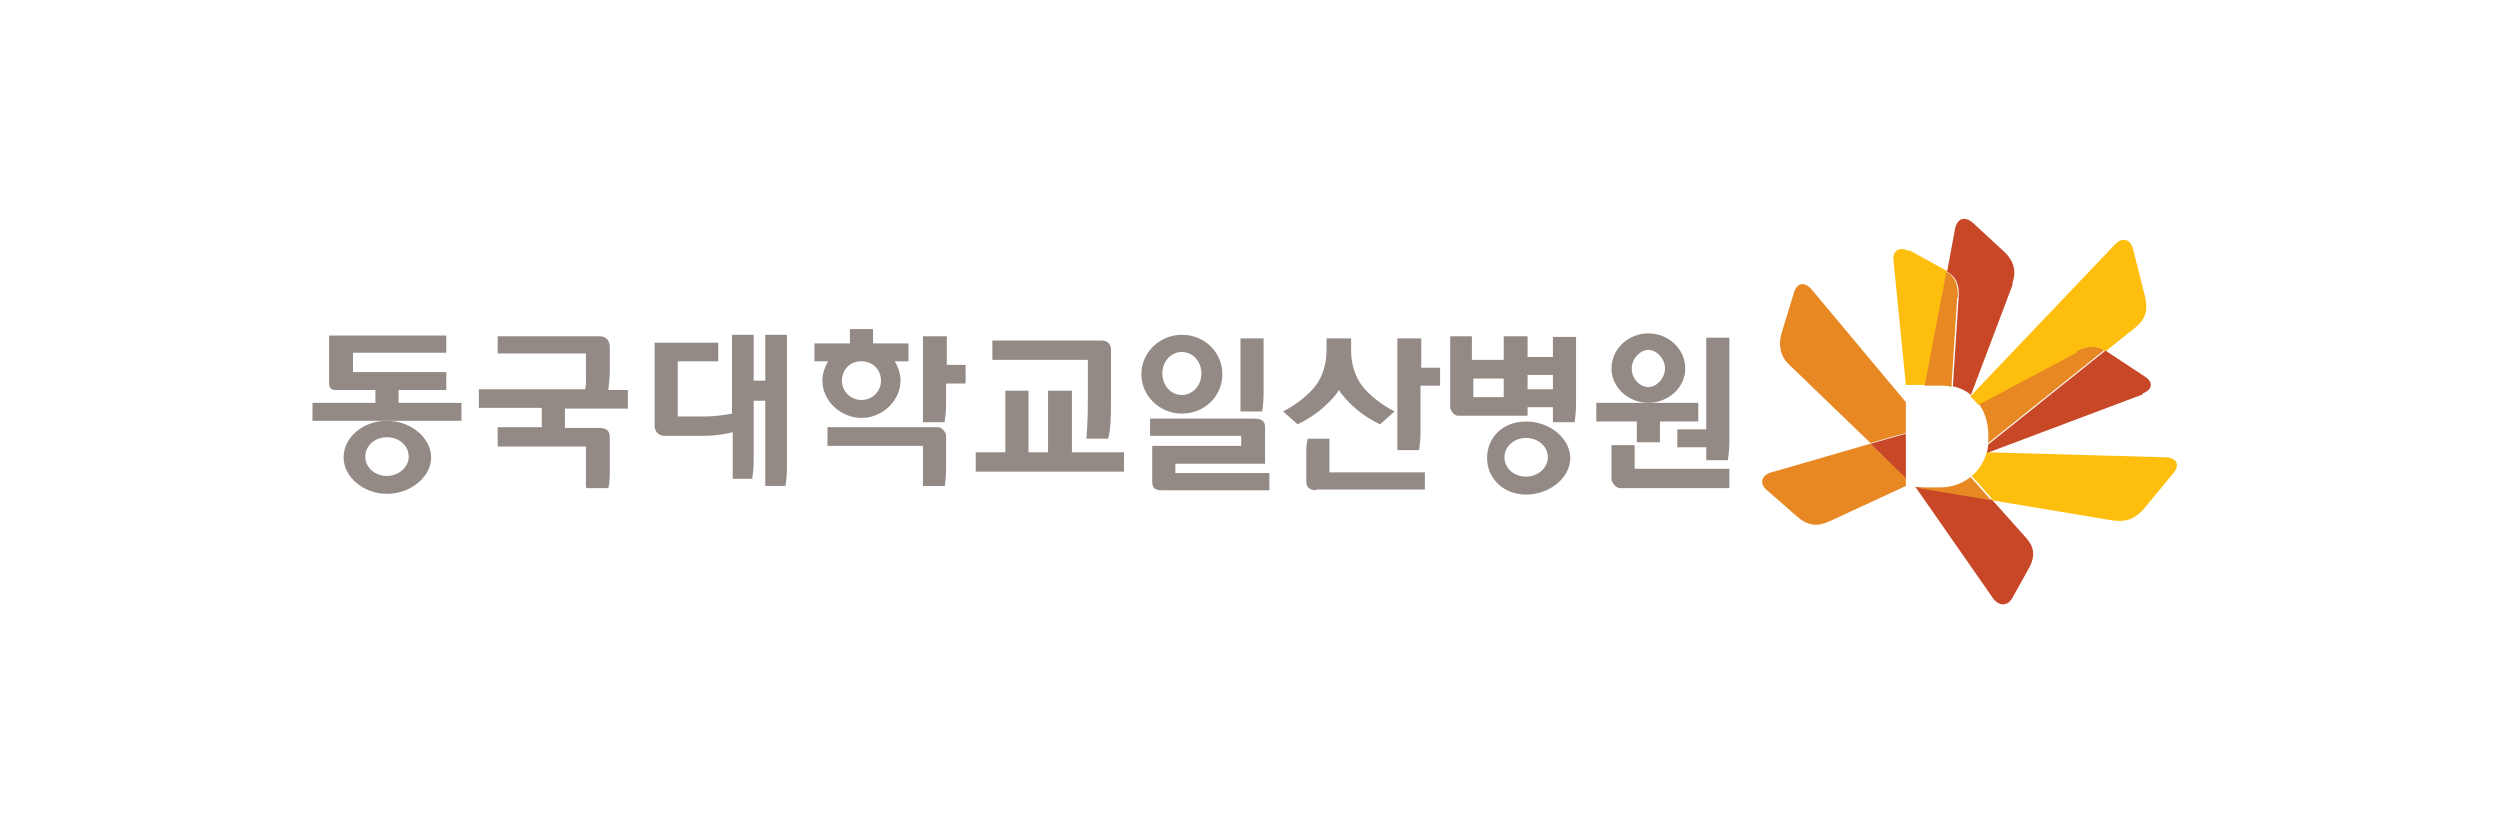 <svg width="240" height="80" viewBox="0 0 240 80" fill="none" xmlns="http://www.w3.org/2000/svg">
<g clip-path="url(#clip0_619_25589)">
<path d="M179.561 42.596L170.048 45.347C169.076 45.622 168.868 46.447 169.632 47.066L172.548 49.611C173.589 50.505 174.492 50.573 175.672 50.023L182.963 46.653V45.828L179.561 42.596Z" fill="#E78823"/>
<path d="M182.963 38.607L173.937 27.809C173.243 26.984 172.479 27.122 172.201 28.153L171.021 32.005C170.743 32.968 170.812 34.137 171.784 35.031L179.561 42.527L182.963 41.564V38.538V38.607Z" fill="#E78823"/>
<path d="M182.963 41.633L179.561 42.596L182.963 45.897V41.633Z" fill="#C84727"/>
<path d="M183.865 46.721L191.295 57.381C191.85 58.206 192.753 58.275 193.239 57.312L194.766 54.561C195.461 53.323 195.252 52.429 194.419 51.535L191.225 47.959L183.865 46.721Z" fill="#C84727"/>
<path d="M191.225 48.028L202.751 49.953C204.071 50.16 204.973 49.816 205.806 48.853L208.653 45.414C209.278 44.658 209 43.97 207.959 43.901L190.739 43.42C190.462 44.314 189.976 45.139 189.281 45.689L191.295 47.959L191.225 48.028Z" fill="#FEBE0E"/>
<path d="M205.667 37.781C206.639 37.437 206.777 36.68 205.875 36.13L202.125 33.654L190.877 42.664C190.877 42.664 190.808 43.214 190.738 43.489L205.736 37.849L205.667 37.781Z" fill="#C84727"/>
<path d="M202.127 33.654C201.363 33.173 200.391 33.173 199.349 33.654L189.906 38.675C190.531 39.5 190.878 40.6 190.878 41.769C190.878 42.044 190.878 42.319 190.878 42.526L202.127 33.517V33.654Z" fill="#E78823"/>
<path d="M199.349 33.724C200.391 33.174 201.363 33.174 202.127 33.724L204.904 31.523C205.946 30.698 206.223 29.873 205.946 28.566L204.765 23.889C204.487 22.927 203.724 22.72 203.029 23.477L189.143 38.057C189.143 38.057 189.698 38.538 189.906 38.882L199.349 33.861V33.724Z" fill="#FEBE0E"/>
<path d="M193.169 27.258C193.586 26.089 193.377 25.126 192.475 24.232L189.42 21.413C188.656 20.725 187.892 20.931 187.684 21.963L186.92 26.089C187.823 26.57 188.1 27.396 188.031 28.496L187.475 37.093C188.17 37.23 188.725 37.505 189.211 37.918L193.238 27.258H193.169Z" fill="#C84727"/>
<path d="M183.24 24.095C182.337 23.614 181.643 24.095 181.781 25.058L182.962 36.956H184.836L186.919 26.021L183.309 24.026L183.24 24.095Z" fill="#FEBE0E"/>
<path d="M187.962 28.497C187.962 27.396 187.753 26.571 186.851 26.09L184.768 37.025H186.295C186.642 37.025 187.059 37.025 187.337 37.162L187.892 28.566L187.962 28.497Z" fill="#E78823"/>
<path d="M189.211 45.758C188.447 46.377 187.475 46.789 186.295 46.789H183.795L191.155 48.027L189.141 45.758H189.211Z" fill="#E78823"/>
<path d="M130.748 37.023C130.123 36.198 129.706 34.96 129.706 33.722V32.484H127.346V33.722C127.346 34.96 126.929 36.198 126.304 37.023C125.61 37.917 124.499 38.812 123.18 39.499L124.568 40.737C125.332 40.393 126.304 39.774 127.068 39.087C127.762 38.468 128.387 37.78 128.526 37.436C128.665 37.711 129.29 38.468 129.984 39.087C130.748 39.774 131.72 40.393 132.484 40.737L133.872 39.499C132.553 38.812 131.442 37.917 130.748 37.023Z" fill="#948A85"/>
<path d="M126.374 47.065C125.68 47.065 125.402 46.721 125.402 46.24V43.901C125.402 43.214 125.402 42.595 125.541 42.113H127.624V45.346H136.789C136.789 45.346 136.789 46.927 136.789 46.996H126.305L126.374 47.065Z" fill="#948A85"/>
<path d="M138.247 37.023V35.304H136.442V32.484H134.15V43.213H136.233C136.303 42.732 136.372 42.113 136.372 41.425V37.023H138.178H138.247Z" fill="#948A85"/>
<path d="M121.375 32.485H119.084V39.5H121.167C121.236 39.018 121.306 38.399 121.306 37.712V32.416L121.375 32.485Z" fill="#948A85"/>
<path d="M113.459 32.141C115.611 32.141 117.347 33.791 117.347 35.923C117.347 38.055 115.611 39.706 113.459 39.706C111.306 39.706 109.57 37.986 109.57 35.923C109.57 33.86 111.306 32.141 113.459 32.141ZM113.459 33.791C112.417 33.791 111.584 34.685 111.584 35.854C111.584 37.023 112.417 37.918 113.459 37.918C114.5 37.918 115.333 37.023 115.333 35.854C115.333 34.685 114.5 33.791 113.459 33.791Z" fill="#948A85"/>
<path d="M121.444 41.013C121.444 40.531 121.236 40.188 120.472 40.188H110.404V41.838H119.153V42.801H110.613V46.239C110.613 46.721 110.751 47.065 111.515 47.065H121.861V45.414H112.834V44.52H121.444V41.013Z" fill="#948A85"/>
<path d="M37.152 40.395C34.861 40.395 32.986 41.976 32.986 43.902C32.986 45.828 34.931 47.409 37.152 47.409C39.374 47.409 41.388 45.828 41.388 43.902C41.388 42.045 39.444 40.395 37.152 40.395ZM37.152 45.69C35.972 45.69 35.069 44.865 35.069 43.833C35.069 42.802 35.972 41.976 37.152 41.976C38.333 41.976 39.235 42.802 39.235 43.833C39.235 44.865 38.263 45.69 37.152 45.69Z" fill="#948A85"/>
<path d="M44.303 40.395V38.676H38.263V37.438H42.845V35.718H33.888V33.861H42.845V32.211H31.597V36.819C31.597 37.163 31.736 37.438 32.222 37.438H36.041V38.676H30V40.395H44.303Z" fill="#948A85"/>
<path d="M72.215 45.964C72.285 45.483 72.354 44.932 72.354 44.245V38.468H73.465V46.652H75.409C75.479 46.17 75.548 45.551 75.548 44.864V32.141H73.465V36.542H72.354V32.141H70.271V39.706C68.813 39.981 67.91 39.981 67.702 39.981H65.064V34.685H68.952V32.897H62.842V40.875C62.842 41.563 63.397 41.838 63.744 41.838H67.772C67.772 41.838 68.952 41.838 70.341 41.494V45.964H72.285H72.215Z" fill="#948A85"/>
<path d="M92.698 36.75V35.03H90.893V32.279H88.602V40.532H90.685C90.754 40.051 90.823 39.432 90.823 38.813V36.818H92.629L92.698 36.75Z" fill="#948A85"/>
<path d="M87.214 34.687V32.967H83.812V31.592H81.59V32.967H78.188V34.687H79.507C79.16 35.237 78.951 35.925 78.951 36.544C78.951 38.469 80.687 40.12 82.701 40.12C84.714 40.12 86.45 38.469 86.45 36.544C86.45 35.925 86.242 35.237 85.895 34.687H87.214ZM82.701 34.687C83.812 34.687 84.575 35.512 84.575 36.544C84.575 37.575 83.742 38.4 82.701 38.4C81.659 38.4 80.826 37.575 80.826 36.544C80.826 35.512 81.59 34.687 82.631 34.687H82.701Z" fill="#948A85"/>
<path d="M95.268 34.548H104.433V38.537C104.433 39.913 104.363 41.426 104.294 42.113H106.377C106.585 41.426 106.655 40.394 106.655 38.537V33.586C106.655 32.898 106.169 32.691 105.752 32.691H95.268V34.548Z" fill="#948A85"/>
<path d="M102.835 37.506H100.613V43.42H98.739V37.506H96.517V43.42H93.67V45.277H107.904V43.42H102.905V37.506H102.835Z" fill="#948A85"/>
<path d="M90.686 46.722C90.755 46.309 90.825 45.621 90.825 44.934V41.701C90.825 41.701 90.547 41.014 90.061 41.014H79.438V42.802H88.603V46.653H90.686V46.722Z" fill="#948A85"/>
<path d="M56.247 46.722V42.87H47.776V41.014H52.011V39.157H45.971V37.368H56.178C56.316 36.681 56.247 36.337 56.247 35.993V33.93H47.776V32.279H57.566C58.122 32.279 58.538 32.623 58.538 33.311V35.718C58.538 35.718 58.538 36.268 58.399 37.437H60.274V39.225H54.233V41.082H57.566C58.261 41.082 58.538 41.426 58.538 41.907V45.071C58.538 45.759 58.538 46.378 58.399 46.859H56.316L56.247 46.722Z" fill="#948A85"/>
<path d="M146.509 40.463C144.218 40.463 142.76 42.045 142.76 43.97C142.76 45.896 144.287 47.478 146.509 47.478C148.731 47.478 150.745 45.896 150.745 43.97C150.745 42.113 148.801 40.463 146.509 40.463ZM146.509 45.758C145.329 45.758 144.426 44.933 144.426 43.902C144.426 42.87 145.329 42.045 146.509 42.045C147.69 42.045 148.592 42.87 148.592 43.902C148.592 44.933 147.62 45.758 146.509 45.758Z" fill="#948A85"/>
<path d="M149.079 32.279V34.274H146.232V35.993H149.079V37.368H146.302V39.088H149.079V40.532H151.162C151.232 40.051 151.301 39.432 151.301 38.813V32.348H149.079V32.279Z" fill="#948A85"/>
<path d="M139.219 39.225C139.219 39.225 139.496 39.913 139.983 39.913H142.76H146.648V32.279H144.357V34.549H141.302V32.279H139.219V39.157V39.225ZM141.441 36.337H144.357V38.125H141.441V36.337Z" fill="#948A85"/>
<path d="M161.785 35.374C161.785 33.517 160.188 32.004 158.244 32.004C156.3 32.004 154.703 33.517 154.703 35.374C154.703 37.231 156.37 38.675 158.244 38.675C160.05 38.675 161.785 37.299 161.785 35.374ZM156.647 35.374C156.647 34.411 157.48 33.586 158.244 33.586C159.008 33.586 159.841 34.411 159.841 35.374C159.841 36.337 159.008 37.162 158.244 37.162C157.48 37.162 156.647 36.405 156.647 35.374Z" fill="#948A85"/>
<path d="M157.132 42.456H159.354V40.462H163.034V38.674H158.243H153.244V40.462H157.132V42.456Z" fill="#948A85"/>
<path d="M163.799 32.416V41.219H161.021V42.938H163.799V44.176H165.882C165.951 43.695 166.021 43.076 166.021 42.388V32.416H163.799Z" fill="#948A85"/>
<path d="M156.925 42.732H154.703V46.102C154.703 46.102 154.981 46.859 155.536 46.859H166.021V45.002H156.925V42.732Z" fill="#948A85"/>
</g>
<defs>
<clipPath id="clip0_619_25589">
<rect width="179" height="37" fill="white" transform="translate(30 21)"/>
</clipPath>
</defs>
</svg>
